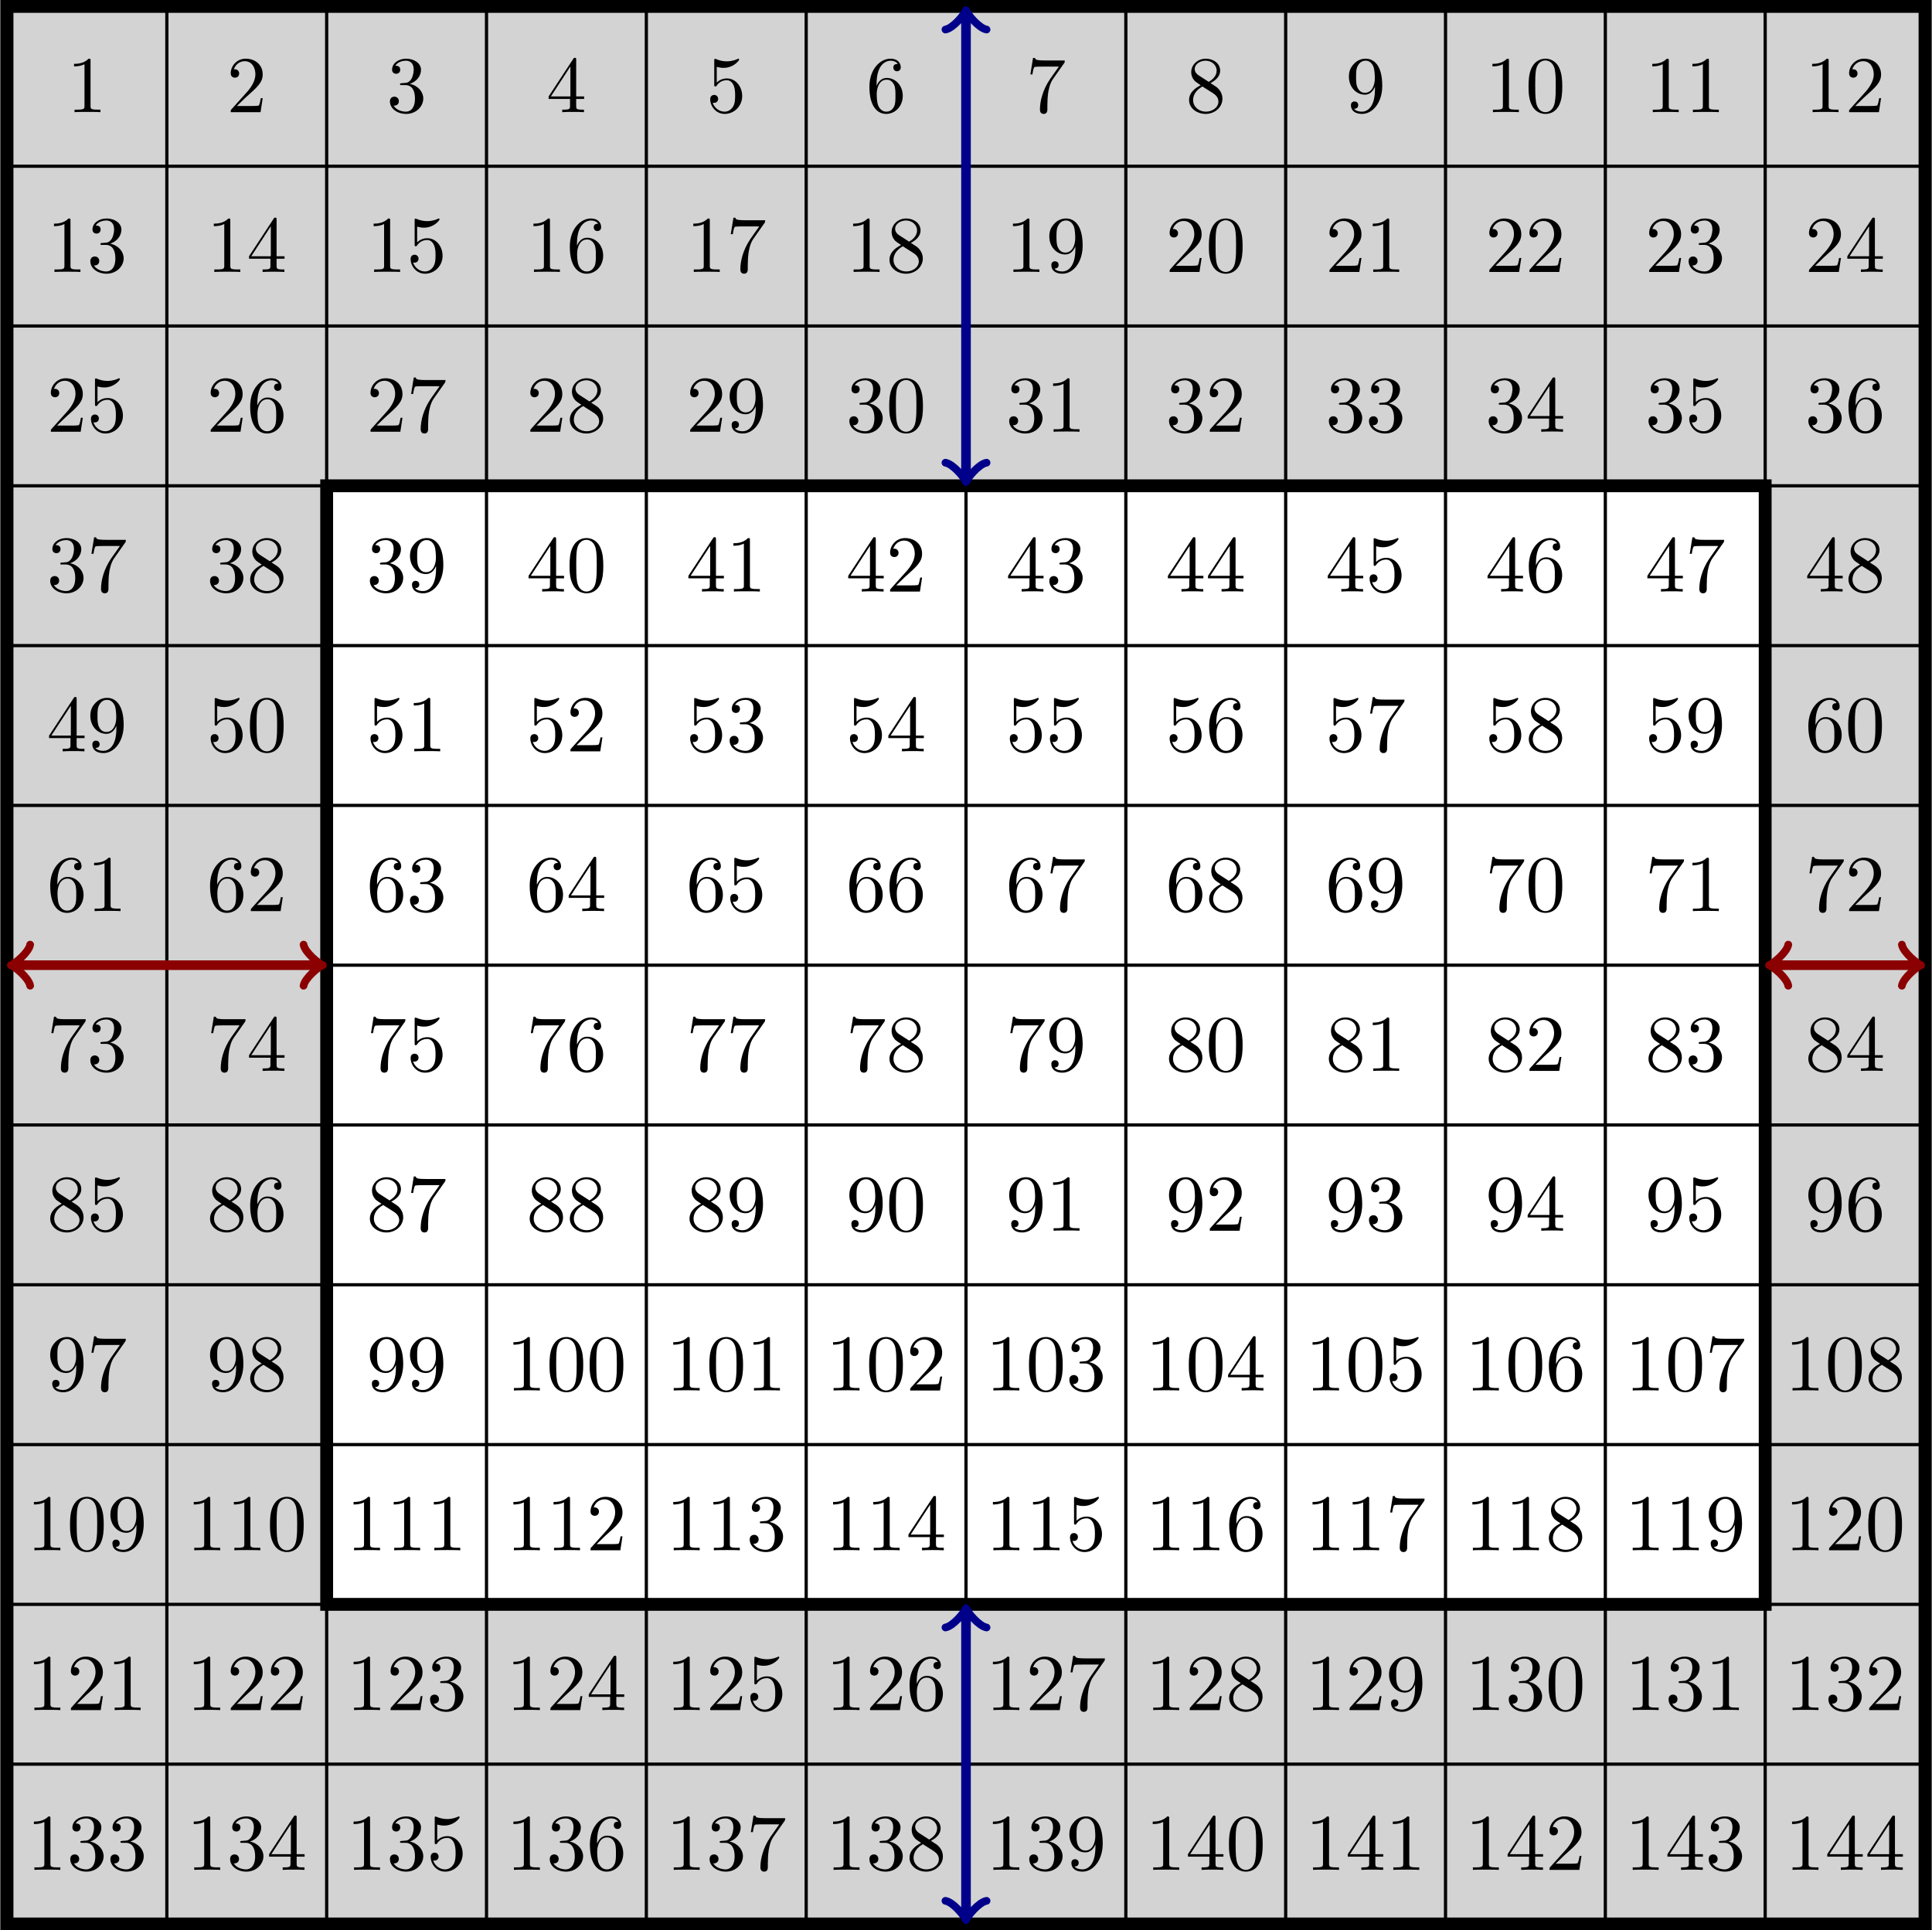 <?xml version="1.0" encoding="UTF-8"?>
<svg xmlns="http://www.w3.org/2000/svg" xmlns:xlink="http://www.w3.org/1999/xlink" width="239.852pt" height="239.703pt" viewBox="0 0 239.852 239.703" version="1.1">
<rect x="0" y="0" width="239.852" height="239.703" fill="#808080" stroke="none"/>
<defs>
<g>
<symbol overflow="visible" id="glyph0-0">
<path style="stroke:none;" d=""/>
</symbol>
<symbol overflow="visible" id="glyph0-1">
<path style="stroke:none;" d="M 2.938 -6.375 C 2.938 -6.625 2.938 -6.641 2.703 -6.641 C 2.078 -6 1.203 -6 0.891 -6 L 0.891 -5.688 C 1.094 -5.688 1.672 -5.688 2.188 -5.953 L 2.188 -0.781 C 2.188 -0.422 2.156 -0.312 1.266 -0.312 L 0.953 -0.312 L 0.953 0 C 1.297 -0.031 2.156 -0.031 2.562 -0.031 C 2.953 -0.031 3.828 -0.031 4.172 0 L 4.172 -0.312 L 3.859 -0.312 C 2.953 -0.312 2.938 -0.422 2.938 -0.781 Z M 2.938 -6.375 "/>
</symbol>
<symbol overflow="visible" id="glyph0-2">
<path style="stroke:none;" d="M 1.266 -0.766 L 2.328 -1.797 C 3.875 -3.172 4.469 -3.703 4.469 -4.703 C 4.469 -5.844 3.578 -6.641 2.359 -6.641 C 1.234 -6.641 0.5 -5.719 0.5 -4.828 C 0.5 -4.281 1 -4.281 1.031 -4.281 C 1.203 -4.281 1.547 -4.391 1.547 -4.812 C 1.547 -5.062 1.359 -5.328 1.016 -5.328 C 0.938 -5.328 0.922 -5.328 0.891 -5.312 C 1.109 -5.969 1.656 -6.328 2.234 -6.328 C 3.141 -6.328 3.562 -5.516 3.562 -4.703 C 3.562 -3.906 3.078 -3.125 2.516 -2.5 L 0.609 -0.375 C 0.5 -0.266 0.5 -0.234 0.5 0 L 4.203 0 L 4.469 -1.734 L 4.234 -1.734 C 4.172 -1.438 4.109 -1 4 -0.844 C 3.938 -0.766 3.281 -0.766 3.062 -0.766 Z M 1.266 -0.766 "/>
</symbol>
<symbol overflow="visible" id="glyph0-3">
<path style="stroke:none;" d="M 2.891 -3.516 C 3.703 -3.781 4.281 -4.469 4.281 -5.266 C 4.281 -6.078 3.406 -6.641 2.453 -6.641 C 1.453 -6.641 0.688 -6.047 0.688 -5.281 C 0.688 -4.953 0.906 -4.766 1.203 -4.766 C 1.5 -4.766 1.703 -4.984 1.703 -5.281 C 1.703 -5.766 1.234 -5.766 1.094 -5.766 C 1.391 -6.266 2.047 -6.391 2.406 -6.391 C 2.828 -6.391 3.375 -6.172 3.375 -5.281 C 3.375 -5.156 3.344 -4.578 3.094 -4.141 C 2.797 -3.656 2.453 -3.625 2.203 -3.625 C 2.125 -3.609 1.891 -3.594 1.812 -3.594 C 1.734 -3.578 1.672 -3.562 1.672 -3.469 C 1.672 -3.359 1.734 -3.359 1.906 -3.359 L 2.344 -3.359 C 3.156 -3.359 3.531 -2.688 3.531 -1.703 C 3.531 -0.344 2.844 -0.062 2.406 -0.062 C 1.969 -0.062 1.219 -0.234 0.875 -0.812 C 1.219 -0.766 1.531 -0.984 1.531 -1.359 C 1.531 -1.719 1.266 -1.922 0.984 -1.922 C 0.734 -1.922 0.422 -1.781 0.422 -1.344 C 0.422 -0.438 1.344 0.219 2.438 0.219 C 3.656 0.219 4.562 -0.688 4.562 -1.703 C 4.562 -2.516 3.922 -3.297 2.891 -3.516 Z M 2.891 -3.516 "/>
</symbol>
<symbol overflow="visible" id="glyph0-4">
<path style="stroke:none;" d="M 2.938 -1.641 L 2.938 -0.781 C 2.938 -0.422 2.906 -0.312 2.172 -0.312 L 1.969 -0.312 L 1.969 0 C 2.375 -0.031 2.891 -0.031 3.312 -0.031 C 3.734 -0.031 4.25 -0.031 4.672 0 L 4.672 -0.312 L 4.453 -0.312 C 3.719 -0.312 3.703 -0.422 3.703 -0.781 L 3.703 -1.641 L 4.688 -1.641 L 4.688 -1.953 L 3.703 -1.953 L 3.703 -6.484 C 3.703 -6.688 3.703 -6.75 3.531 -6.75 C 3.453 -6.75 3.422 -6.75 3.344 -6.625 L 0.281 -1.953 L 0.281 -1.641 Z M 2.984 -1.953 L 0.562 -1.953 L 2.984 -5.672 Z M 2.984 -1.953 "/>
</symbol>
<symbol overflow="visible" id="glyph0-5">
<path style="stroke:none;" d="M 4.469 -2 C 4.469 -3.188 3.656 -4.188 2.578 -4.188 C 2.109 -4.188 1.672 -4.031 1.312 -3.672 L 1.312 -5.625 C 1.516 -5.562 1.844 -5.5 2.156 -5.5 C 3.391 -5.5 4.094 -6.406 4.094 -6.531 C 4.094 -6.594 4.062 -6.641 3.984 -6.641 C 3.984 -6.641 3.953 -6.641 3.906 -6.609 C 3.703 -6.516 3.219 -6.312 2.547 -6.312 C 2.156 -6.312 1.688 -6.391 1.219 -6.594 C 1.141 -6.625 1.125 -6.625 1.109 -6.625 C 1 -6.625 1 -6.547 1 -6.391 L 1 -3.438 C 1 -3.266 1 -3.188 1.141 -3.188 C 1.219 -3.188 1.234 -3.203 1.281 -3.266 C 1.391 -3.422 1.75 -3.969 2.562 -3.969 C 3.078 -3.969 3.328 -3.516 3.406 -3.328 C 3.562 -2.953 3.594 -2.578 3.594 -2.078 C 3.594 -1.719 3.594 -1.125 3.344 -0.703 C 3.109 -0.312 2.734 -0.062 2.281 -0.062 C 1.562 -0.062 0.984 -0.594 0.812 -1.172 C 0.844 -1.172 0.875 -1.156 0.984 -1.156 C 1.312 -1.156 1.484 -1.406 1.484 -1.641 C 1.484 -1.891 1.312 -2.141 0.984 -2.141 C 0.844 -2.141 0.5 -2.062 0.5 -1.609 C 0.5 -0.75 1.188 0.219 2.297 0.219 C 3.453 0.219 4.469 -0.734 4.469 -2 Z M 4.469 -2 "/>
</symbol>
<symbol overflow="visible" id="glyph0-6">
<path style="stroke:none;" d="M 1.312 -3.266 L 1.312 -3.516 C 1.312 -6.031 2.547 -6.391 3.062 -6.391 C 3.297 -6.391 3.719 -6.328 3.938 -5.984 C 3.781 -5.984 3.391 -5.984 3.391 -5.547 C 3.391 -5.234 3.625 -5.078 3.844 -5.078 C 4 -5.078 4.312 -5.172 4.312 -5.562 C 4.312 -6.156 3.875 -6.641 3.047 -6.641 C 1.766 -6.641 0.422 -5.359 0.422 -3.156 C 0.422 -0.484 1.578 0.219 2.5 0.219 C 3.609 0.219 4.562 -0.719 4.562 -2.031 C 4.562 -3.297 3.672 -4.25 2.562 -4.25 C 1.891 -4.25 1.516 -3.75 1.312 -3.266 Z M 2.5 -0.062 C 1.875 -0.062 1.578 -0.656 1.516 -0.812 C 1.328 -1.281 1.328 -2.078 1.328 -2.25 C 1.328 -3.031 1.656 -4.031 2.547 -4.031 C 2.719 -4.031 3.172 -4.031 3.484 -3.406 C 3.656 -3.047 3.656 -2.531 3.656 -2.047 C 3.656 -1.562 3.656 -1.062 3.484 -0.703 C 3.188 -0.109 2.734 -0.062 2.5 -0.062 Z M 2.5 -0.062 "/>
</symbol>
<symbol overflow="visible" id="glyph0-7">
<path style="stroke:none;" d="M 4.75 -6.078 C 4.828 -6.188 4.828 -6.203 4.828 -6.422 L 2.406 -6.422 C 1.203 -6.422 1.172 -6.547 1.141 -6.734 L 0.891 -6.734 L 0.562 -4.688 L 0.812 -4.688 C 0.844 -4.844 0.922 -5.469 1.062 -5.594 C 1.125 -5.656 1.906 -5.656 2.031 -5.656 L 4.094 -5.656 C 3.984 -5.5 3.203 -4.406 2.984 -4.078 C 2.078 -2.734 1.75 -1.344 1.75 -0.328 C 1.75 -0.234 1.75 0.219 2.219 0.219 C 2.672 0.219 2.672 -0.234 2.672 -0.328 L 2.672 -0.844 C 2.672 -1.391 2.703 -1.938 2.781 -2.469 C 2.828 -2.703 2.953 -3.562 3.406 -4.172 Z M 4.75 -6.078 "/>
</symbol>
<symbol overflow="visible" id="glyph0-8">
<path style="stroke:none;" d="M 1.625 -4.562 C 1.172 -4.859 1.125 -5.188 1.125 -5.359 C 1.125 -5.969 1.781 -6.391 2.484 -6.391 C 3.203 -6.391 3.844 -5.875 3.844 -5.156 C 3.844 -4.578 3.453 -4.109 2.859 -3.766 Z M 3.078 -3.609 C 3.797 -3.984 4.281 -4.5 4.281 -5.156 C 4.281 -6.078 3.406 -6.641 2.5 -6.641 C 1.5 -6.641 0.688 -5.906 0.688 -4.969 C 0.688 -4.797 0.703 -4.344 1.125 -3.875 C 1.234 -3.766 1.609 -3.516 1.859 -3.344 C 1.281 -3.047 0.422 -2.5 0.422 -1.5 C 0.422 -0.453 1.438 0.219 2.484 0.219 C 3.609 0.219 4.562 -0.609 4.562 -1.672 C 4.562 -2.031 4.453 -2.484 4.062 -2.906 C 3.875 -3.109 3.719 -3.203 3.078 -3.609 Z M 2.078 -3.188 L 3.312 -2.406 C 3.594 -2.219 4.062 -1.922 4.062 -1.312 C 4.062 -0.578 3.312 -0.062 2.5 -0.062 C 1.641 -0.062 0.922 -0.672 0.922 -1.5 C 0.922 -2.078 1.234 -2.719 2.078 -3.188 Z M 2.078 -3.188 "/>
</symbol>
<symbol overflow="visible" id="glyph0-9">
<path style="stroke:none;" d="M 3.656 -3.172 L 3.656 -2.844 C 3.656 -0.516 2.625 -0.062 2.047 -0.062 C 1.875 -0.062 1.328 -0.078 1.062 -0.422 C 1.5 -0.422 1.578 -0.703 1.578 -0.875 C 1.578 -1.188 1.344 -1.328 1.125 -1.328 C 0.969 -1.328 0.672 -1.25 0.672 -0.859 C 0.672 -0.188 1.203 0.219 2.047 0.219 C 3.344 0.219 4.562 -1.141 4.562 -3.281 C 4.562 -5.969 3.406 -6.641 2.516 -6.641 C 1.969 -6.641 1.484 -6.453 1.062 -6.016 C 0.641 -5.562 0.422 -5.141 0.422 -4.391 C 0.422 -3.156 1.297 -2.172 2.406 -2.172 C 3.016 -2.172 3.422 -2.594 3.656 -3.172 Z M 2.422 -2.406 C 2.266 -2.406 1.797 -2.406 1.5 -3.031 C 1.312 -3.406 1.312 -3.891 1.312 -4.391 C 1.312 -4.922 1.312 -5.391 1.531 -5.766 C 1.797 -6.266 2.172 -6.391 2.516 -6.391 C 2.984 -6.391 3.312 -6.047 3.484 -5.609 C 3.594 -5.281 3.641 -4.656 3.641 -4.203 C 3.641 -3.375 3.297 -2.406 2.422 -2.406 Z M 2.422 -2.406 "/>
</symbol>
<symbol overflow="visible" id="glyph0-10">
<path style="stroke:none;" d="M 4.578 -3.188 C 4.578 -3.984 4.531 -4.781 4.188 -5.516 C 3.734 -6.484 2.906 -6.641 2.5 -6.641 C 1.891 -6.641 1.172 -6.375 0.75 -5.453 C 0.438 -4.766 0.391 -3.984 0.391 -3.188 C 0.391 -2.438 0.422 -1.547 0.844 -0.781 C 1.266 0.016 2 0.219 2.484 0.219 C 3.016 0.219 3.781 0.016 4.219 -0.938 C 4.531 -1.625 4.578 -2.406 4.578 -3.188 Z M 2.484 0 C 2.094 0 1.5 -0.25 1.328 -1.203 C 1.219 -1.797 1.219 -2.719 1.219 -3.312 C 1.219 -3.953 1.219 -4.609 1.297 -5.141 C 1.484 -6.328 2.234 -6.422 2.484 -6.422 C 2.812 -6.422 3.469 -6.234 3.656 -5.25 C 3.766 -4.688 3.766 -3.938 3.766 -3.312 C 3.766 -2.562 3.766 -1.891 3.656 -1.25 C 3.5 -0.297 2.938 0 2.484 0 Z M 2.484 0 "/>
</symbol>
</g>
<clipPath id="clip1">
  <path d="M 0 0 L 239.852 0 L 239.852 239.703 L 0 239.703 Z M 0 0 "/>
</clipPath>
<clipPath id="clip2">
  <path d="M 0 0 L 239.852 0 L 239.852 239.703 L 0 239.703 Z M 0 0 "/>
</clipPath>
</defs>
<g id="surface1">
<path style=" stroke:none;fill-rule:nonzero;fill:rgb(82.799%,82.799%,82.799%);fill-opacity:1;" d="M 0.871 0.797 L 0.871 238.91 L 238.984 238.91 L 238.984 0.797 Z M 0.871 0.797 "/>
<g clip-path="url(#clip1)" clip-rule="nonzero">
<path style="fill:none;stroke-width:1.594;stroke-linecap:butt;stroke-linejoin:miter;stroke:rgb(0%,0%,0%);stroke-opacity:1;stroke-miterlimit:10;" d="M 0 0 L 0 -238.113 L 238.113 -238.113 L 238.113 0 Z M 0 0 " transform="matrix(1,0,0,-1,0.871,0.797)"/>
</g>
<path style="fill-rule:nonzero;fill:rgb(100%,100%,100%);fill-opacity:1;stroke-width:1.594;stroke-linecap:butt;stroke-linejoin:miter;stroke:rgb(0%,0%,0%);stroke-opacity:1;stroke-miterlimit:10;" d="M 39.684 -59.527 L 39.684 -198.426 L 218.27 -198.426 L 218.27 -59.527 Z M 39.684 -59.527 " transform="matrix(1,0,0,-1,0.871,0.797)"/>
<g clip-path="url(#clip2)" clip-rule="nonzero">
<path style="fill:none;stroke-width:0.399;stroke-linecap:butt;stroke-linejoin:miter;stroke:rgb(0%,0%,0%);stroke-opacity:1;stroke-miterlimit:10;" d="M 0 0 L 238.113 0 M 0 -19.844 L 238.113 -19.844 M 0 -39.683 L 238.113 -39.683 M 0 -59.527 L 238.113 -59.527 M 0 -79.371 L 238.113 -79.371 M 0 -99.215 L 238.113 -99.215 M 0 -119.055 L 238.113 -119.055 M 0 -138.898 L 238.113 -138.898 M 0 -158.742 L 238.113 -158.742 M 0 -178.586 L 238.113 -178.586 M 0 -198.426 L 238.113 -198.426 M 0 -218.269 L 238.113 -218.269 M 0 -238.105 L 238.113 -238.105 M 0 0 L 0 -238.113 M 19.844 0 L 19.844 -238.113 M 39.684 0 L 39.684 -238.113 M 59.527 0 L 59.527 -238.113 M 79.371 0 L 79.371 -238.113 M 99.215 0 L 99.215 -238.113 M 119.055 0 L 119.055 -238.113 M 138.899 0 L 138.899 -238.113 M 158.742 0 L 158.742 -238.113 M 178.586 0 L 178.586 -238.113 M 198.426 0 L 198.426 -238.113 M 218.27 0 L 218.27 -238.113 M 238.106 0 L 238.106 -238.113 " transform="matrix(1,0,0,-1,0.871,0.797)"/>
</g>
<path style="fill:none;stroke-width:1.196;stroke-linecap:butt;stroke-linejoin:miter;stroke:rgb(54.5%,0%,0%);stroke-opacity:1;stroke-miterlimit:10;" d="M 0.957 -119.055 L 38.731 -119.055 " transform="matrix(1,0,0,-1,0.871,0.797)"/>
<path style="fill:none;stroke-width:0.956;stroke-linecap:round;stroke-linejoin:round;stroke:rgb(54.5%,0%,0%);stroke-opacity:1;stroke-miterlimit:10;" d="M -1.915 2.549 C -1.755 1.592 -0.001 0.159 0.48 -0.001 C -0.001 -0.158 -1.755 -1.595 -1.915 -2.552 " transform="matrix(-1,0,0,1,1.827,119.853)"/>
<path style="fill:none;stroke-width:0.956;stroke-linecap:round;stroke-linejoin:round;stroke:rgb(54.5%,0%,0%);stroke-opacity:1;stroke-miterlimit:10;" d="M -1.912 2.552 C -1.752 1.595 0.002 0.158 0.478 0.001 C 0.002 -0.159 -1.752 -1.592 -1.912 -2.549 " transform="matrix(1,0,0,-1,39.6,119.853)"/>
<path style="fill:none;stroke-width:1.196;stroke-linecap:butt;stroke-linejoin:miter;stroke:rgb(54.5%,0%,0%);stroke-opacity:1;stroke-miterlimit:10;" d="M 237.156 -119.055 L 219.227 -119.055 " transform="matrix(1,0,0,-1,0.871,0.797)"/>
<path style="fill:none;stroke-width:0.956;stroke-linecap:round;stroke-linejoin:round;stroke:rgb(54.5%,0%,0%);stroke-opacity:1;stroke-miterlimit:10;" d="M -1.913 2.552 C -1.753 1.595 0.001 0.158 0.477 0.001 C 0.001 -0.159 -1.753 -1.592 -1.913 -2.549 " transform="matrix(1,0,0,-1,238.027,119.853)"/>
<path style="fill:none;stroke-width:0.956;stroke-linecap:round;stroke-linejoin:round;stroke:rgb(54.5%,0%,0%);stroke-opacity:1;stroke-miterlimit:10;" d="M -1.911 2.549 C -1.755 1.592 -0.001 0.159 0.48 -0.001 C -0.001 -0.158 -1.755 -1.595 -1.911 -2.552 " transform="matrix(-1,0,0,1,220.097,119.853)"/>
<path style="fill:none;stroke-width:1.196;stroke-linecap:butt;stroke-linejoin:miter;stroke:rgb(0%,0%,54.5%);stroke-opacity:1;stroke-miterlimit:10;" d="M 119.055 -0.957 L 119.055 -58.57 " transform="matrix(1,0,0,-1,0.871,0.797)"/>
<path style="fill:none;stroke-width:0.956;stroke-linecap:round;stroke-linejoin:round;stroke:rgb(0%,0%,54.5%);stroke-opacity:1;stroke-miterlimit:10;" d="M -1.915 2.552 C -1.754 1.595 -0.001 0.158 0.48 0.001 C -0.001 -0.159 -1.754 -1.592 -1.915 -2.55 " transform="matrix(0,-1,-1,0,119.927,1.753)"/>
<path style="fill:none;stroke-width:0.956;stroke-linecap:round;stroke-linejoin:round;stroke:rgb(0%,0%,54.5%);stroke-opacity:1;stroke-miterlimit:10;" d="M -1.912 2.55 C -1.755 1.592 -0.001 0.159 0.479 -0.001 C -0.001 -0.158 -1.755 -1.595 -1.912 -2.552 " transform="matrix(0,1,1,0,119.927,59.369)"/>
<path style="fill:none;stroke-width:1.196;stroke-linecap:butt;stroke-linejoin:miter;stroke:rgb(0%,0%,54.5%);stroke-opacity:1;stroke-miterlimit:10;" d="M 119.055 -237.156 L 119.055 -199.383 " transform="matrix(1,0,0,-1,0.871,0.797)"/>
<path style="fill:none;stroke-width:0.956;stroke-linecap:round;stroke-linejoin:round;stroke:rgb(0%,0%,54.5%);stroke-opacity:1;stroke-miterlimit:10;" d="M -1.914 2.55 C -1.754 1.592 0 0.159 0.477 -0.001 C 0 -0.158 -1.754 -1.595 -1.914 -2.552 " transform="matrix(0,1,1,0,119.927,237.953)"/>
<path style="fill:none;stroke-width:0.956;stroke-linecap:round;stroke-linejoin:round;stroke:rgb(0%,0%,54.5%);stroke-opacity:1;stroke-miterlimit:10;" d="M -1.914 2.552 C -1.753 1.595 0.001 0.158 0.477 0.001 C 0.001 -0.159 -1.753 -1.592 -1.914 -2.55 " transform="matrix(0,-1,-1,0,119.927,200.18)"/>
<g style="fill:rgb(0%,0%,0%);fill-opacity:1;">
  <use xlink:href="#glyph0-1" x="8.302" y="13.928"/>
</g>
<g style="fill:rgb(0%,0%,0%);fill-opacity:1;">
  <use xlink:href="#glyph0-2" x="28.144" y="13.928"/>
</g>
<g style="fill:rgb(0%,0%,0%);fill-opacity:1;">
  <use xlink:href="#glyph0-3" x="47.987" y="13.928"/>
</g>
<g style="fill:rgb(0%,0%,0%);fill-opacity:1;">
  <use xlink:href="#glyph0-4" x="67.829" y="13.928"/>
</g>
<g style="fill:rgb(0%,0%,0%);fill-opacity:1;">
  <use xlink:href="#glyph0-5" x="87.672" y="13.928"/>
</g>
<g style="fill:rgb(0%,0%,0%);fill-opacity:1;">
  <use xlink:href="#glyph0-6" x="107.514" y="13.928"/>
</g>
<g style="fill:rgb(0%,0%,0%);fill-opacity:1;">
  <use xlink:href="#glyph0-7" x="127.356" y="13.928"/>
</g>
<g style="fill:rgb(0%,0%,0%);fill-opacity:1;">
  <use xlink:href="#glyph0-8" x="147.199" y="13.928"/>
</g>
<g style="fill:rgb(0%,0%,0%);fill-opacity:1;">
  <use xlink:href="#glyph0-9" x="167.041" y="13.928"/>
</g>
<g style="fill:rgb(0%,0%,0%);fill-opacity:1;">
  <use xlink:href="#glyph0-1" x="184.393" y="13.928"/>
  <use xlink:href="#glyph0-10" x="189.374" y="13.928"/>
</g>
<g style="fill:rgb(0%,0%,0%);fill-opacity:1;">
  <use xlink:href="#glyph0-1" x="204.235" y="13.928"/>
  <use xlink:href="#glyph0-1" x="209.216" y="13.928"/>
</g>
<g style="fill:rgb(0%,0%,0%);fill-opacity:1;">
  <use xlink:href="#glyph0-1" x="224.078" y="13.928"/>
  <use xlink:href="#glyph0-2" x="229.059" y="13.928"/>
</g>
<g style="fill:rgb(0%,0%,0%);fill-opacity:1;">
  <use xlink:href="#glyph0-1" x="5.811" y="33.771"/>
  <use xlink:href="#glyph0-3" x="10.792" y="33.771"/>
</g>
<g style="fill:rgb(0%,0%,0%);fill-opacity:1;">
  <use xlink:href="#glyph0-1" x="25.654" y="33.771"/>
  <use xlink:href="#glyph0-4" x="30.635" y="33.771"/>
</g>
<g style="fill:rgb(0%,0%,0%);fill-opacity:1;">
  <use xlink:href="#glyph0-1" x="45.496" y="33.771"/>
  <use xlink:href="#glyph0-5" x="50.477" y="33.771"/>
</g>
<g style="fill:rgb(0%,0%,0%);fill-opacity:1;">
  <use xlink:href="#glyph0-1" x="65.338" y="33.771"/>
  <use xlink:href="#glyph0-6" x="70.319" y="33.771"/>
</g>
<g style="fill:rgb(0%,0%,0%);fill-opacity:1;">
  <use xlink:href="#glyph0-1" x="85.181" y="33.771"/>
  <use xlink:href="#glyph0-7" x="90.162" y="33.771"/>
</g>
<g style="fill:rgb(0%,0%,0%);fill-opacity:1;">
  <use xlink:href="#glyph0-1" x="105.023" y="33.771"/>
  <use xlink:href="#glyph0-8" x="110.004" y="33.771"/>
</g>
<g style="fill:rgb(0%,0%,0%);fill-opacity:1;">
  <use xlink:href="#glyph0-1" x="124.866" y="33.771"/>
  <use xlink:href="#glyph0-9" x="129.847" y="33.771"/>
</g>
<g style="fill:rgb(0%,0%,0%);fill-opacity:1;">
  <use xlink:href="#glyph0-2" x="144.708" y="33.771"/>
  <use xlink:href="#glyph0-10" x="149.689" y="33.771"/>
</g>
<g style="fill:rgb(0%,0%,0%);fill-opacity:1;">
  <use xlink:href="#glyph0-2" x="164.551" y="33.771"/>
  <use xlink:href="#glyph0-1" x="169.532" y="33.771"/>
</g>
<g style="fill:rgb(0%,0%,0%);fill-opacity:1;">
  <use xlink:href="#glyph0-2" x="184.393" y="33.771"/>
  <use xlink:href="#glyph0-2" x="189.374" y="33.771"/>
</g>
<g style="fill:rgb(0%,0%,0%);fill-opacity:1;">
  <use xlink:href="#glyph0-2" x="204.235" y="33.771"/>
  <use xlink:href="#glyph0-3" x="209.216" y="33.771"/>
</g>
<g style="fill:rgb(0%,0%,0%);fill-opacity:1;">
  <use xlink:href="#glyph0-2" x="224.078" y="33.771"/>
  <use xlink:href="#glyph0-4" x="229.059" y="33.771"/>
</g>
<g style="fill:rgb(0%,0%,0%);fill-opacity:1;">
  <use xlink:href="#glyph0-2" x="5.811" y="53.613"/>
  <use xlink:href="#glyph0-5" x="10.792" y="53.613"/>
</g>
<g style="fill:rgb(0%,0%,0%);fill-opacity:1;">
  <use xlink:href="#glyph0-2" x="25.654" y="53.613"/>
  <use xlink:href="#glyph0-6" x="30.635" y="53.613"/>
</g>
<g style="fill:rgb(0%,0%,0%);fill-opacity:1;">
  <use xlink:href="#glyph0-2" x="45.496" y="53.613"/>
  <use xlink:href="#glyph0-7" x="50.477" y="53.613"/>
</g>
<g style="fill:rgb(0%,0%,0%);fill-opacity:1;">
  <use xlink:href="#glyph0-2" x="65.338" y="53.613"/>
  <use xlink:href="#glyph0-8" x="70.319" y="53.613"/>
</g>
<g style="fill:rgb(0%,0%,0%);fill-opacity:1;">
  <use xlink:href="#glyph0-2" x="85.181" y="53.613"/>
  <use xlink:href="#glyph0-9" x="90.162" y="53.613"/>
</g>
<g style="fill:rgb(0%,0%,0%);fill-opacity:1;">
  <use xlink:href="#glyph0-3" x="105.023" y="53.613"/>
  <use xlink:href="#glyph0-10" x="110.004" y="53.613"/>
</g>
<g style="fill:rgb(0%,0%,0%);fill-opacity:1;">
  <use xlink:href="#glyph0-3" x="124.866" y="53.613"/>
  <use xlink:href="#glyph0-1" x="129.847" y="53.613"/>
</g>
<g style="fill:rgb(0%,0%,0%);fill-opacity:1;">
  <use xlink:href="#glyph0-3" x="144.708" y="53.613"/>
  <use xlink:href="#glyph0-2" x="149.689" y="53.613"/>
</g>
<g style="fill:rgb(0%,0%,0%);fill-opacity:1;">
  <use xlink:href="#glyph0-3" x="164.551" y="53.613"/>
  <use xlink:href="#glyph0-3" x="169.532" y="53.613"/>
</g>
<g style="fill:rgb(0%,0%,0%);fill-opacity:1;">
  <use xlink:href="#glyph0-3" x="184.393" y="53.613"/>
  <use xlink:href="#glyph0-4" x="189.374" y="53.613"/>
</g>
<g style="fill:rgb(0%,0%,0%);fill-opacity:1;">
  <use xlink:href="#glyph0-3" x="204.235" y="53.613"/>
  <use xlink:href="#glyph0-5" x="209.216" y="53.613"/>
</g>
<g style="fill:rgb(0%,0%,0%);fill-opacity:1;">
  <use xlink:href="#glyph0-3" x="224.078" y="53.613"/>
  <use xlink:href="#glyph0-6" x="229.059" y="53.613"/>
</g>
<g style="fill:rgb(0%,0%,0%);fill-opacity:1;">
  <use xlink:href="#glyph0-3" x="5.811" y="73.456"/>
  <use xlink:href="#glyph0-7" x="10.792" y="73.456"/>
</g>
<g style="fill:rgb(0%,0%,0%);fill-opacity:1;">
  <use xlink:href="#glyph0-3" x="25.654" y="73.456"/>
  <use xlink:href="#glyph0-8" x="30.635" y="73.456"/>
</g>
<g style="fill:rgb(0%,0%,0%);fill-opacity:1;">
  <use xlink:href="#glyph0-3" x="45.496" y="73.456"/>
  <use xlink:href="#glyph0-9" x="50.477" y="73.456"/>
</g>
<g style="fill:rgb(0%,0%,0%);fill-opacity:1;">
  <use xlink:href="#glyph0-4" x="65.338" y="73.456"/>
  <use xlink:href="#glyph0-10" x="70.319" y="73.456"/>
</g>
<g style="fill:rgb(0%,0%,0%);fill-opacity:1;">
  <use xlink:href="#glyph0-4" x="85.181" y="73.456"/>
  <use xlink:href="#glyph0-1" x="90.162" y="73.456"/>
</g>
<g style="fill:rgb(0%,0%,0%);fill-opacity:1;">
  <use xlink:href="#glyph0-4" x="105.023" y="73.456"/>
  <use xlink:href="#glyph0-2" x="110.004" y="73.456"/>
</g>
<g style="fill:rgb(0%,0%,0%);fill-opacity:1;">
  <use xlink:href="#glyph0-4" x="124.866" y="73.456"/>
  <use xlink:href="#glyph0-3" x="129.847" y="73.456"/>
</g>
<g style="fill:rgb(0%,0%,0%);fill-opacity:1;">
  <use xlink:href="#glyph0-4" x="144.708" y="73.456"/>
  <use xlink:href="#glyph0-4" x="149.689" y="73.456"/>
</g>
<g style="fill:rgb(0%,0%,0%);fill-opacity:1;">
  <use xlink:href="#glyph0-4" x="164.551" y="73.456"/>
  <use xlink:href="#glyph0-5" x="169.532" y="73.456"/>
</g>
<g style="fill:rgb(0%,0%,0%);fill-opacity:1;">
  <use xlink:href="#glyph0-4" x="184.393" y="73.456"/>
  <use xlink:href="#glyph0-6" x="189.374" y="73.456"/>
</g>
<g style="fill:rgb(0%,0%,0%);fill-opacity:1;">
  <use xlink:href="#glyph0-4" x="204.235" y="73.456"/>
  <use xlink:href="#glyph0-7" x="209.216" y="73.456"/>
</g>
<g style="fill:rgb(0%,0%,0%);fill-opacity:1;">
  <use xlink:href="#glyph0-4" x="224.078" y="73.456"/>
  <use xlink:href="#glyph0-8" x="229.059" y="73.456"/>
</g>
<g style="fill:rgb(0%,0%,0%);fill-opacity:1;">
  <use xlink:href="#glyph0-4" x="5.811" y="93.298"/>
  <use xlink:href="#glyph0-9" x="10.792" y="93.298"/>
</g>
<g style="fill:rgb(0%,0%,0%);fill-opacity:1;">
  <use xlink:href="#glyph0-5" x="25.654" y="93.298"/>
  <use xlink:href="#glyph0-10" x="30.635" y="93.298"/>
</g>
<g style="fill:rgb(0%,0%,0%);fill-opacity:1;">
  <use xlink:href="#glyph0-5" x="45.496" y="93.298"/>
  <use xlink:href="#glyph0-1" x="50.477" y="93.298"/>
</g>
<g style="fill:rgb(0%,0%,0%);fill-opacity:1;">
  <use xlink:href="#glyph0-5" x="65.338" y="93.298"/>
  <use xlink:href="#glyph0-2" x="70.319" y="93.298"/>
</g>
<g style="fill:rgb(0%,0%,0%);fill-opacity:1;">
  <use xlink:href="#glyph0-5" x="85.181" y="93.298"/>
  <use xlink:href="#glyph0-3" x="90.162" y="93.298"/>
</g>
<g style="fill:rgb(0%,0%,0%);fill-opacity:1;">
  <use xlink:href="#glyph0-5" x="105.023" y="93.298"/>
  <use xlink:href="#glyph0-4" x="110.004" y="93.298"/>
</g>
<g style="fill:rgb(0%,0%,0%);fill-opacity:1;">
  <use xlink:href="#glyph0-5" x="124.866" y="93.298"/>
  <use xlink:href="#glyph0-5" x="129.847" y="93.298"/>
</g>
<g style="fill:rgb(0%,0%,0%);fill-opacity:1;">
  <use xlink:href="#glyph0-5" x="144.708" y="93.298"/>
  <use xlink:href="#glyph0-6" x="149.689" y="93.298"/>
</g>
<g style="fill:rgb(0%,0%,0%);fill-opacity:1;">
  <use xlink:href="#glyph0-5" x="164.551" y="93.298"/>
  <use xlink:href="#glyph0-7" x="169.532" y="93.298"/>
</g>
<g style="fill:rgb(0%,0%,0%);fill-opacity:1;">
  <use xlink:href="#glyph0-5" x="184.393" y="93.298"/>
  <use xlink:href="#glyph0-8" x="189.374" y="93.298"/>
</g>
<g style="fill:rgb(0%,0%,0%);fill-opacity:1;">
  <use xlink:href="#glyph0-5" x="204.235" y="93.298"/>
  <use xlink:href="#glyph0-9" x="209.216" y="93.298"/>
</g>
<g style="fill:rgb(0%,0%,0%);fill-opacity:1;">
  <use xlink:href="#glyph0-6" x="224.078" y="93.298"/>
  <use xlink:href="#glyph0-10" x="229.059" y="93.298"/>
</g>
<g style="fill:rgb(0%,0%,0%);fill-opacity:1;">
  <use xlink:href="#glyph0-6" x="5.811" y="113.14"/>
  <use xlink:href="#glyph0-1" x="10.792" y="113.14"/>
</g>
<g style="fill:rgb(0%,0%,0%);fill-opacity:1;">
  <use xlink:href="#glyph0-6" x="25.654" y="113.14"/>
  <use xlink:href="#glyph0-2" x="30.635" y="113.14"/>
</g>
<g style="fill:rgb(0%,0%,0%);fill-opacity:1;">
  <use xlink:href="#glyph0-6" x="45.496" y="113.14"/>
  <use xlink:href="#glyph0-3" x="50.477" y="113.14"/>
</g>
<g style="fill:rgb(0%,0%,0%);fill-opacity:1;">
  <use xlink:href="#glyph0-6" x="65.338" y="113.14"/>
  <use xlink:href="#glyph0-4" x="70.319" y="113.14"/>
</g>
<g style="fill:rgb(0%,0%,0%);fill-opacity:1;">
  <use xlink:href="#glyph0-6" x="85.181" y="113.14"/>
  <use xlink:href="#glyph0-5" x="90.162" y="113.14"/>
</g>
<g style="fill:rgb(0%,0%,0%);fill-opacity:1;">
  <use xlink:href="#glyph0-6" x="105.023" y="113.14"/>
  <use xlink:href="#glyph0-6" x="110.004" y="113.14"/>
</g>
<g style="fill:rgb(0%,0%,0%);fill-opacity:1;">
  <use xlink:href="#glyph0-6" x="124.866" y="113.14"/>
  <use xlink:href="#glyph0-7" x="129.847" y="113.14"/>
</g>
<g style="fill:rgb(0%,0%,0%);fill-opacity:1;">
  <use xlink:href="#glyph0-6" x="144.708" y="113.14"/>
  <use xlink:href="#glyph0-8" x="149.689" y="113.14"/>
</g>
<g style="fill:rgb(0%,0%,0%);fill-opacity:1;">
  <use xlink:href="#glyph0-6" x="164.551" y="113.14"/>
  <use xlink:href="#glyph0-9" x="169.532" y="113.14"/>
</g>
<g style="fill:rgb(0%,0%,0%);fill-opacity:1;">
  <use xlink:href="#glyph0-7" x="184.393" y="113.14"/>
  <use xlink:href="#glyph0-10" x="189.374" y="113.14"/>
</g>
<g style="fill:rgb(0%,0%,0%);fill-opacity:1;">
  <use xlink:href="#glyph0-7" x="204.235" y="113.14"/>
  <use xlink:href="#glyph0-1" x="209.216" y="113.14"/>
</g>
<g style="fill:rgb(0%,0%,0%);fill-opacity:1;">
  <use xlink:href="#glyph0-7" x="224.078" y="113.14"/>
  <use xlink:href="#glyph0-2" x="229.059" y="113.14"/>
</g>
<g style="fill:rgb(0%,0%,0%);fill-opacity:1;">
  <use xlink:href="#glyph0-7" x="5.811" y="132.983"/>
  <use xlink:href="#glyph0-3" x="10.792" y="132.983"/>
</g>
<g style="fill:rgb(0%,0%,0%);fill-opacity:1;">
  <use xlink:href="#glyph0-7" x="25.654" y="132.983"/>
  <use xlink:href="#glyph0-4" x="30.635" y="132.983"/>
</g>
<g style="fill:rgb(0%,0%,0%);fill-opacity:1;">
  <use xlink:href="#glyph0-7" x="45.496" y="132.983"/>
  <use xlink:href="#glyph0-5" x="50.477" y="132.983"/>
</g>
<g style="fill:rgb(0%,0%,0%);fill-opacity:1;">
  <use xlink:href="#glyph0-7" x="65.338" y="132.983"/>
  <use xlink:href="#glyph0-6" x="70.319" y="132.983"/>
</g>
<g style="fill:rgb(0%,0%,0%);fill-opacity:1;">
  <use xlink:href="#glyph0-7" x="85.181" y="132.983"/>
  <use xlink:href="#glyph0-7" x="90.162" y="132.983"/>
</g>
<g style="fill:rgb(0%,0%,0%);fill-opacity:1;">
  <use xlink:href="#glyph0-7" x="105.023" y="132.983"/>
  <use xlink:href="#glyph0-8" x="110.004" y="132.983"/>
</g>
<g style="fill:rgb(0%,0%,0%);fill-opacity:1;">
  <use xlink:href="#glyph0-7" x="124.866" y="132.983"/>
  <use xlink:href="#glyph0-9" x="129.847" y="132.983"/>
</g>
<g style="fill:rgb(0%,0%,0%);fill-opacity:1;">
  <use xlink:href="#glyph0-8" x="144.708" y="132.983"/>
  <use xlink:href="#glyph0-10" x="149.689" y="132.983"/>
</g>
<g style="fill:rgb(0%,0%,0%);fill-opacity:1;">
  <use xlink:href="#glyph0-8" x="164.551" y="132.983"/>
  <use xlink:href="#glyph0-1" x="169.532" y="132.983"/>
</g>
<g style="fill:rgb(0%,0%,0%);fill-opacity:1;">
  <use xlink:href="#glyph0-8" x="184.393" y="132.983"/>
  <use xlink:href="#glyph0-2" x="189.374" y="132.983"/>
</g>
<g style="fill:rgb(0%,0%,0%);fill-opacity:1;">
  <use xlink:href="#glyph0-8" x="204.235" y="132.983"/>
  <use xlink:href="#glyph0-3" x="209.216" y="132.983"/>
</g>
<g style="fill:rgb(0%,0%,0%);fill-opacity:1;">
  <use xlink:href="#glyph0-8" x="224.078" y="132.983"/>
  <use xlink:href="#glyph0-4" x="229.059" y="132.983"/>
</g>
<g style="fill:rgb(0%,0%,0%);fill-opacity:1;">
  <use xlink:href="#glyph0-8" x="5.811" y="152.825"/>
  <use xlink:href="#glyph0-5" x="10.792" y="152.825"/>
</g>
<g style="fill:rgb(0%,0%,0%);fill-opacity:1;">
  <use xlink:href="#glyph0-8" x="25.654" y="152.825"/>
  <use xlink:href="#glyph0-6" x="30.635" y="152.825"/>
</g>
<g style="fill:rgb(0%,0%,0%);fill-opacity:1;">
  <use xlink:href="#glyph0-8" x="45.496" y="152.825"/>
  <use xlink:href="#glyph0-7" x="50.477" y="152.825"/>
</g>
<g style="fill:rgb(0%,0%,0%);fill-opacity:1;">
  <use xlink:href="#glyph0-8" x="65.338" y="152.825"/>
  <use xlink:href="#glyph0-8" x="70.319" y="152.825"/>
</g>
<g style="fill:rgb(0%,0%,0%);fill-opacity:1;">
  <use xlink:href="#glyph0-8" x="85.181" y="152.825"/>
  <use xlink:href="#glyph0-9" x="90.162" y="152.825"/>
</g>
<g style="fill:rgb(0%,0%,0%);fill-opacity:1;">
  <use xlink:href="#glyph0-9" x="105.023" y="152.825"/>
  <use xlink:href="#glyph0-10" x="110.004" y="152.825"/>
</g>
<g style="fill:rgb(0%,0%,0%);fill-opacity:1;">
  <use xlink:href="#glyph0-9" x="124.866" y="152.825"/>
  <use xlink:href="#glyph0-1" x="129.847" y="152.825"/>
</g>
<g style="fill:rgb(0%,0%,0%);fill-opacity:1;">
  <use xlink:href="#glyph0-9" x="144.708" y="152.825"/>
  <use xlink:href="#glyph0-2" x="149.689" y="152.825"/>
</g>
<g style="fill:rgb(0%,0%,0%);fill-opacity:1;">
  <use xlink:href="#glyph0-9" x="164.551" y="152.825"/>
  <use xlink:href="#glyph0-3" x="169.532" y="152.825"/>
</g>
<g style="fill:rgb(0%,0%,0%);fill-opacity:1;">
  <use xlink:href="#glyph0-9" x="184.393" y="152.825"/>
  <use xlink:href="#glyph0-4" x="189.374" y="152.825"/>
</g>
<g style="fill:rgb(0%,0%,0%);fill-opacity:1;">
  <use xlink:href="#glyph0-9" x="204.235" y="152.825"/>
  <use xlink:href="#glyph0-5" x="209.216" y="152.825"/>
</g>
<g style="fill:rgb(0%,0%,0%);fill-opacity:1;">
  <use xlink:href="#glyph0-9" x="224.078" y="152.825"/>
  <use xlink:href="#glyph0-6" x="229.059" y="152.825"/>
</g>
<g style="fill:rgb(0%,0%,0%);fill-opacity:1;">
  <use xlink:href="#glyph0-9" x="5.811" y="172.668"/>
  <use xlink:href="#glyph0-7" x="10.792" y="172.668"/>
</g>
<g style="fill:rgb(0%,0%,0%);fill-opacity:1;">
  <use xlink:href="#glyph0-9" x="25.654" y="172.668"/>
  <use xlink:href="#glyph0-8" x="30.635" y="172.668"/>
</g>
<g style="fill:rgb(0%,0%,0%);fill-opacity:1;">
  <use xlink:href="#glyph0-9" x="45.496" y="172.668"/>
  <use xlink:href="#glyph0-9" x="50.477" y="172.668"/>
</g>
<g style="fill:rgb(0%,0%,0%);fill-opacity:1;">
  <use xlink:href="#glyph0-1" x="62.848" y="172.668"/>
  <use xlink:href="#glyph0-10" x="67.829" y="172.668"/>
  <use xlink:href="#glyph0-10" x="72.811" y="172.668"/>
</g>
<g style="fill:rgb(0%,0%,0%);fill-opacity:1;">
  <use xlink:href="#glyph0-1" x="82.69" y="172.668"/>
  <use xlink:href="#glyph0-10" x="87.671" y="172.668"/>
  <use xlink:href="#glyph0-1" x="92.653" y="172.668"/>
</g>
<g style="fill:rgb(0%,0%,0%);fill-opacity:1;">
  <use xlink:href="#glyph0-1" x="102.533" y="172.668"/>
  <use xlink:href="#glyph0-10" x="107.514" y="172.668"/>
  <use xlink:href="#glyph0-2" x="112.496" y="172.668"/>
</g>
<g style="fill:rgb(0%,0%,0%);fill-opacity:1;">
  <use xlink:href="#glyph0-1" x="122.375" y="172.668"/>
  <use xlink:href="#glyph0-10" x="127.356" y="172.668"/>
  <use xlink:href="#glyph0-3" x="132.338" y="172.668"/>
</g>
<g style="fill:rgb(0%,0%,0%);fill-opacity:1;">
  <use xlink:href="#glyph0-1" x="142.217" y="172.668"/>
  <use xlink:href="#glyph0-10" x="147.198" y="172.668"/>
  <use xlink:href="#glyph0-4" x="152.18" y="172.668"/>
</g>
<g style="fill:rgb(0%,0%,0%);fill-opacity:1;">
  <use xlink:href="#glyph0-1" x="162.06" y="172.668"/>
  <use xlink:href="#glyph0-10" x="167.041" y="172.668"/>
  <use xlink:href="#glyph0-5" x="172.023" y="172.668"/>
</g>
<g style="fill:rgb(0%,0%,0%);fill-opacity:1;">
  <use xlink:href="#glyph0-1" x="181.902" y="172.668"/>
  <use xlink:href="#glyph0-10" x="186.883" y="172.668"/>
  <use xlink:href="#glyph0-6" x="191.865" y="172.668"/>
</g>
<g style="fill:rgb(0%,0%,0%);fill-opacity:1;">
  <use xlink:href="#glyph0-1" x="201.745" y="172.668"/>
  <use xlink:href="#glyph0-10" x="206.726" y="172.668"/>
  <use xlink:href="#glyph0-7" x="211.708" y="172.668"/>
</g>
<g style="fill:rgb(0%,0%,0%);fill-opacity:1;">
  <use xlink:href="#glyph0-1" x="221.587" y="172.668"/>
  <use xlink:href="#glyph0-10" x="226.568" y="172.668"/>
  <use xlink:href="#glyph0-8" x="231.55" y="172.668"/>
</g>
<g style="fill:rgb(0%,0%,0%);fill-opacity:1;">
  <use xlink:href="#glyph0-1" x="3.32" y="192.51"/>
  <use xlink:href="#glyph0-10" x="8.301" y="192.51"/>
  <use xlink:href="#glyph0-9" x="13.283" y="192.51"/>
</g>
<g style="fill:rgb(0%,0%,0%);fill-opacity:1;">
  <use xlink:href="#glyph0-1" x="23.163" y="192.51"/>
  <use xlink:href="#glyph0-1" x="28.144" y="192.51"/>
  <use xlink:href="#glyph0-10" x="33.126" y="192.51"/>
</g>
<g style="fill:rgb(0%,0%,0%);fill-opacity:1;">
  <use xlink:href="#glyph0-1" x="43.005" y="192.51"/>
  <use xlink:href="#glyph0-1" x="47.986" y="192.51"/>
  <use xlink:href="#glyph0-1" x="52.968" y="192.51"/>
</g>
<g style="fill:rgb(0%,0%,0%);fill-opacity:1;">
  <use xlink:href="#glyph0-1" x="62.848" y="192.51"/>
  <use xlink:href="#glyph0-1" x="67.829" y="192.51"/>
  <use xlink:href="#glyph0-2" x="72.811" y="192.51"/>
</g>
<g style="fill:rgb(0%,0%,0%);fill-opacity:1;">
  <use xlink:href="#glyph0-1" x="82.69" y="192.51"/>
  <use xlink:href="#glyph0-1" x="87.671" y="192.51"/>
  <use xlink:href="#glyph0-3" x="92.653" y="192.51"/>
</g>
<g style="fill:rgb(0%,0%,0%);fill-opacity:1;">
  <use xlink:href="#glyph0-1" x="102.533" y="192.51"/>
  <use xlink:href="#glyph0-1" x="107.514" y="192.51"/>
  <use xlink:href="#glyph0-4" x="112.496" y="192.51"/>
</g>
<g style="fill:rgb(0%,0%,0%);fill-opacity:1;">
  <use xlink:href="#glyph0-1" x="122.375" y="192.51"/>
  <use xlink:href="#glyph0-1" x="127.356" y="192.51"/>
  <use xlink:href="#glyph0-5" x="132.338" y="192.51"/>
</g>
<g style="fill:rgb(0%,0%,0%);fill-opacity:1;">
  <use xlink:href="#glyph0-1" x="142.217" y="192.51"/>
  <use xlink:href="#glyph0-1" x="147.198" y="192.51"/>
  <use xlink:href="#glyph0-6" x="152.18" y="192.51"/>
</g>
<g style="fill:rgb(0%,0%,0%);fill-opacity:1;">
  <use xlink:href="#glyph0-1" x="162.06" y="192.51"/>
  <use xlink:href="#glyph0-1" x="167.041" y="192.51"/>
  <use xlink:href="#glyph0-7" x="172.023" y="192.51"/>
</g>
<g style="fill:rgb(0%,0%,0%);fill-opacity:1;">
  <use xlink:href="#glyph0-1" x="181.902" y="192.51"/>
  <use xlink:href="#glyph0-1" x="186.883" y="192.51"/>
  <use xlink:href="#glyph0-8" x="191.865" y="192.51"/>
</g>
<g style="fill:rgb(0%,0%,0%);fill-opacity:1;">
  <use xlink:href="#glyph0-1" x="201.745" y="192.51"/>
  <use xlink:href="#glyph0-1" x="206.726" y="192.51"/>
  <use xlink:href="#glyph0-9" x="211.708" y="192.51"/>
</g>
<g style="fill:rgb(0%,0%,0%);fill-opacity:1;">
  <use xlink:href="#glyph0-1" x="221.587" y="192.51"/>
  <use xlink:href="#glyph0-2" x="226.568" y="192.51"/>
  <use xlink:href="#glyph0-10" x="231.55" y="192.51"/>
</g>
<g style="fill:rgb(0%,0%,0%);fill-opacity:1;">
  <use xlink:href="#glyph0-1" x="3.32" y="212.353"/>
  <use xlink:href="#glyph0-2" x="8.301" y="212.353"/>
  <use xlink:href="#glyph0-1" x="13.283" y="212.353"/>
</g>
<g style="fill:rgb(0%,0%,0%);fill-opacity:1;">
  <use xlink:href="#glyph0-1" x="23.163" y="212.353"/>
  <use xlink:href="#glyph0-2" x="28.144" y="212.353"/>
  <use xlink:href="#glyph0-2" x="33.126" y="212.353"/>
</g>
<g style="fill:rgb(0%,0%,0%);fill-opacity:1;">
  <use xlink:href="#glyph0-1" x="43.005" y="212.353"/>
  <use xlink:href="#glyph0-2" x="47.986" y="212.353"/>
  <use xlink:href="#glyph0-3" x="52.968" y="212.353"/>
</g>
<g style="fill:rgb(0%,0%,0%);fill-opacity:1;">
  <use xlink:href="#glyph0-1" x="62.848" y="212.353"/>
  <use xlink:href="#glyph0-2" x="67.829" y="212.353"/>
  <use xlink:href="#glyph0-4" x="72.811" y="212.353"/>
</g>
<g style="fill:rgb(0%,0%,0%);fill-opacity:1;">
  <use xlink:href="#glyph0-1" x="82.69" y="212.353"/>
  <use xlink:href="#glyph0-2" x="87.671" y="212.353"/>
  <use xlink:href="#glyph0-5" x="92.653" y="212.353"/>
</g>
<g style="fill:rgb(0%,0%,0%);fill-opacity:1;">
  <use xlink:href="#glyph0-1" x="102.533" y="212.353"/>
  <use xlink:href="#glyph0-2" x="107.514" y="212.353"/>
  <use xlink:href="#glyph0-6" x="112.496" y="212.353"/>
</g>
<g style="fill:rgb(0%,0%,0%);fill-opacity:1;">
  <use xlink:href="#glyph0-1" x="122.375" y="212.353"/>
  <use xlink:href="#glyph0-2" x="127.356" y="212.353"/>
  <use xlink:href="#glyph0-7" x="132.338" y="212.353"/>
</g>
<g style="fill:rgb(0%,0%,0%);fill-opacity:1;">
  <use xlink:href="#glyph0-1" x="142.217" y="212.353"/>
  <use xlink:href="#glyph0-2" x="147.198" y="212.353"/>
  <use xlink:href="#glyph0-8" x="152.18" y="212.353"/>
</g>
<g style="fill:rgb(0%,0%,0%);fill-opacity:1;">
  <use xlink:href="#glyph0-1" x="162.06" y="212.353"/>
  <use xlink:href="#glyph0-2" x="167.041" y="212.353"/>
  <use xlink:href="#glyph0-9" x="172.023" y="212.353"/>
</g>
<g style="fill:rgb(0%,0%,0%);fill-opacity:1;">
  <use xlink:href="#glyph0-1" x="181.902" y="212.353"/>
  <use xlink:href="#glyph0-3" x="186.883" y="212.353"/>
  <use xlink:href="#glyph0-10" x="191.865" y="212.353"/>
</g>
<g style="fill:rgb(0%,0%,0%);fill-opacity:1;">
  <use xlink:href="#glyph0-1" x="201.745" y="212.353"/>
  <use xlink:href="#glyph0-3" x="206.726" y="212.353"/>
  <use xlink:href="#glyph0-1" x="211.708" y="212.353"/>
</g>
<g style="fill:rgb(0%,0%,0%);fill-opacity:1;">
  <use xlink:href="#glyph0-1" x="221.587" y="212.353"/>
  <use xlink:href="#glyph0-3" x="226.568" y="212.353"/>
  <use xlink:href="#glyph0-2" x="231.55" y="212.353"/>
</g>
<g style="fill:rgb(0%,0%,0%);fill-opacity:1;">
  <use xlink:href="#glyph0-1" x="3.32" y="232.195"/>
  <use xlink:href="#glyph0-3" x="8.301" y="232.195"/>
  <use xlink:href="#glyph0-3" x="13.283" y="232.195"/>
</g>
<g style="fill:rgb(0%,0%,0%);fill-opacity:1;">
  <use xlink:href="#glyph0-1" x="23.163" y="232.195"/>
  <use xlink:href="#glyph0-3" x="28.144" y="232.195"/>
  <use xlink:href="#glyph0-4" x="33.126" y="232.195"/>
</g>
<g style="fill:rgb(0%,0%,0%);fill-opacity:1;">
  <use xlink:href="#glyph0-1" x="43.005" y="232.195"/>
  <use xlink:href="#glyph0-3" x="47.986" y="232.195"/>
  <use xlink:href="#glyph0-5" x="52.968" y="232.195"/>
</g>
<g style="fill:rgb(0%,0%,0%);fill-opacity:1;">
  <use xlink:href="#glyph0-1" x="62.848" y="232.195"/>
  <use xlink:href="#glyph0-3" x="67.829" y="232.195"/>
  <use xlink:href="#glyph0-6" x="72.811" y="232.195"/>
</g>
<g style="fill:rgb(0%,0%,0%);fill-opacity:1;">
  <use xlink:href="#glyph0-1" x="82.69" y="232.195"/>
  <use xlink:href="#glyph0-3" x="87.671" y="232.195"/>
  <use xlink:href="#glyph0-7" x="92.653" y="232.195"/>
</g>
<g style="fill:rgb(0%,0%,0%);fill-opacity:1;">
  <use xlink:href="#glyph0-1" x="102.533" y="232.195"/>
  <use xlink:href="#glyph0-3" x="107.514" y="232.195"/>
  <use xlink:href="#glyph0-8" x="112.496" y="232.195"/>
</g>
<g style="fill:rgb(0%,0%,0%);fill-opacity:1;">
  <use xlink:href="#glyph0-1" x="122.375" y="232.195"/>
  <use xlink:href="#glyph0-3" x="127.356" y="232.195"/>
  <use xlink:href="#glyph0-9" x="132.338" y="232.195"/>
</g>
<g style="fill:rgb(0%,0%,0%);fill-opacity:1;">
  <use xlink:href="#glyph0-1" x="142.217" y="232.195"/>
  <use xlink:href="#glyph0-4" x="147.198" y="232.195"/>
  <use xlink:href="#glyph0-10" x="152.18" y="232.195"/>
</g>
<g style="fill:rgb(0%,0%,0%);fill-opacity:1;">
  <use xlink:href="#glyph0-1" x="162.06" y="232.195"/>
  <use xlink:href="#glyph0-4" x="167.041" y="232.195"/>
  <use xlink:href="#glyph0-1" x="172.023" y="232.195"/>
</g>
<g style="fill:rgb(0%,0%,0%);fill-opacity:1;">
  <use xlink:href="#glyph0-1" x="181.902" y="232.195"/>
  <use xlink:href="#glyph0-4" x="186.883" y="232.195"/>
  <use xlink:href="#glyph0-2" x="191.865" y="232.195"/>
</g>
<g style="fill:rgb(0%,0%,0%);fill-opacity:1;">
  <use xlink:href="#glyph0-1" x="201.745" y="232.195"/>
  <use xlink:href="#glyph0-4" x="206.726" y="232.195"/>
  <use xlink:href="#glyph0-3" x="211.708" y="232.195"/>
</g>
<g style="fill:rgb(0%,0%,0%);fill-opacity:1;">
  <use xlink:href="#glyph0-1" x="221.587" y="232.195"/>
  <use xlink:href="#glyph0-4" x="226.568" y="232.195"/>
  <use xlink:href="#glyph0-4" x="231.55" y="232.195"/>
</g>
</g>
</svg>
